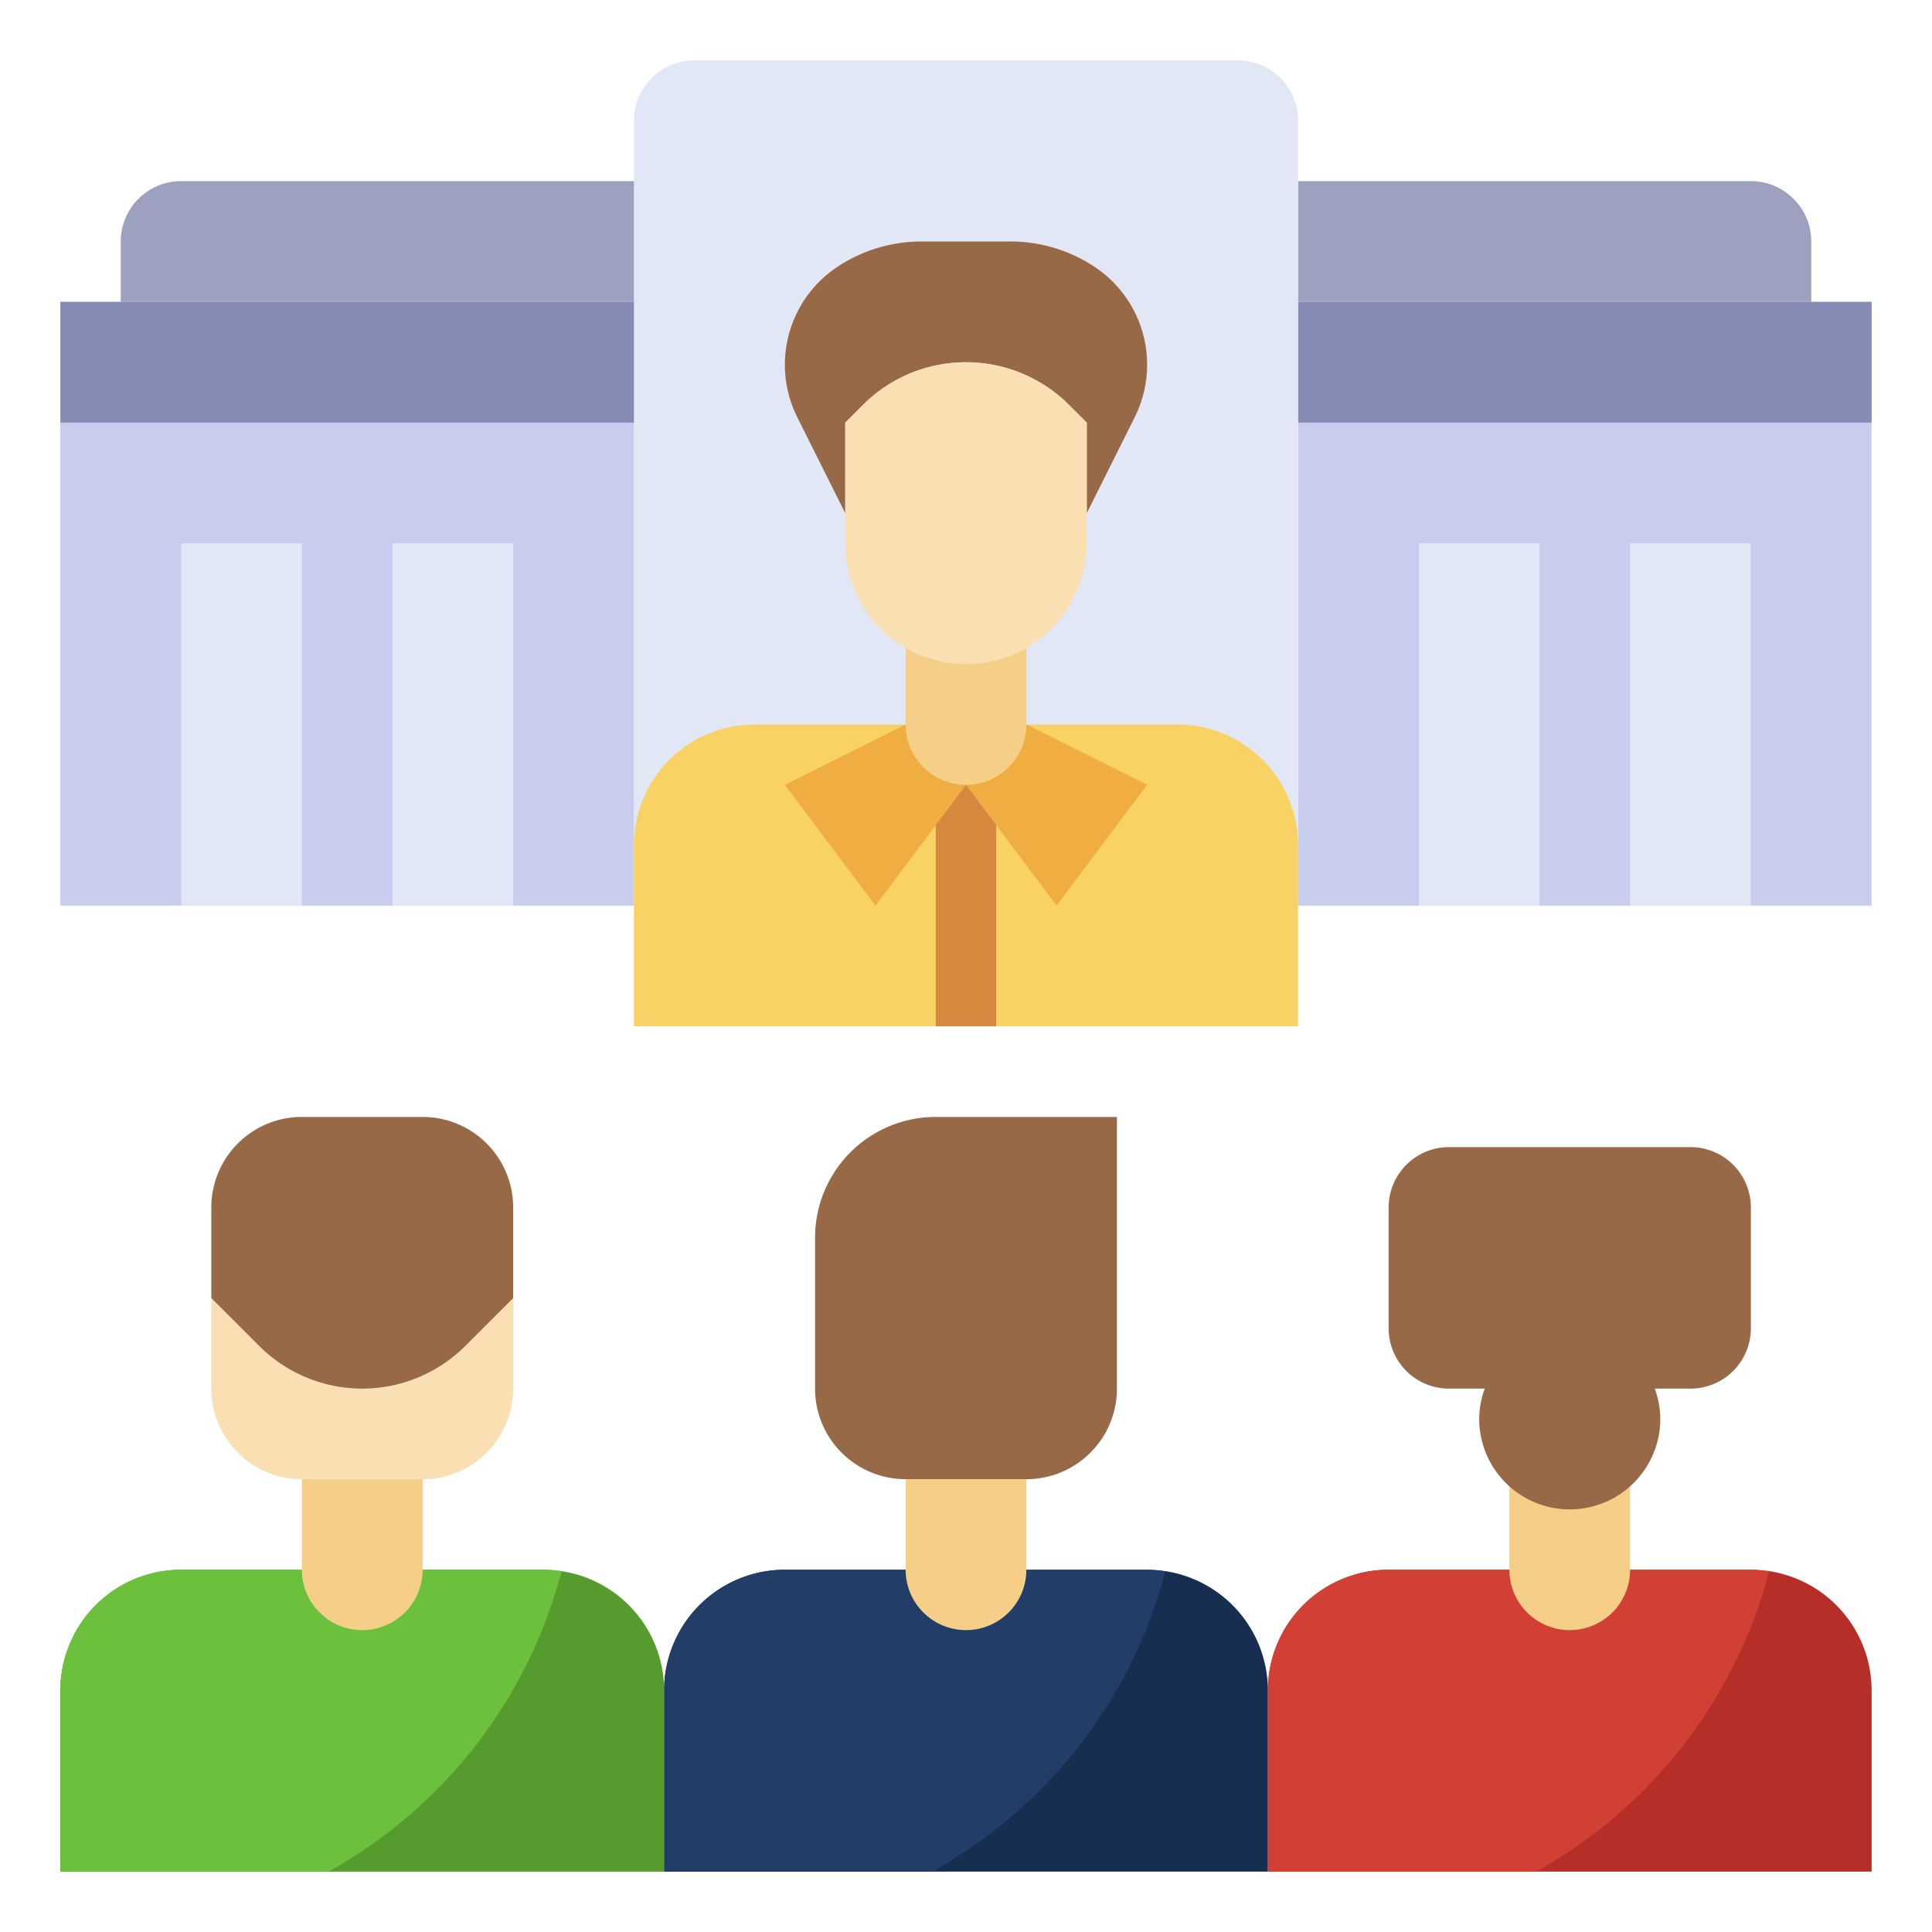 <svg id="Layer_3" height="512" viewBox="0 0 64 64" width="512" xmlns="http://www.w3.org/2000/svg" data-name="Layer 3"><path d="m54 52h4a4 4 0 0 1 4 4v6h-20v-6a4 4 0 0 1 4-4h4" fill="#b52f28"/><path d="m34 52h4a4 4 0 0 1 4 4v6h-20v-6a4 4 0 0 1 4-4h4" fill="#172e50"/><path d="m38.6 52.061a3.987 3.987 0 0 0 -.6-.061h-12a4 4 0 0 0 -4 4v6h8.881a16.02 16.02 0 0 0 7.719-9.939z" fill="#213d68"/><path d="m58.6 52.061a3.987 3.987 0 0 0 -.6-.061h-12a4 4 0 0 0 -4 4v6h8.881a16.02 16.02 0 0 0 7.719-9.939z" fill="#d23f34"/><path d="m14 52h4a4 4 0 0 1 4 4v6h-20v-6a4 4 0 0 1 4-4h4" fill="#559b2d"/><path d="m18.6 52.061a3.987 3.987 0 0 0 -.6-.061h-12a4 4 0 0 0 -4 4v6h8.881a16.02 16.02 0 0 0 7.719-9.939z" fill="#6bc13b"/><path d="m30 49v3a2 2 0 0 0 2 2 2 2 0 0 0 2-2v-3" fill="#f5cf88"/><path d="m17 43v3a3 3 0 0 1 -3 3h-4a3 3 0 0 1 -3-3v-3l1.586 1.586a4.828 4.828 0 0 0 3.414 1.414 4.828 4.828 0 0 0 3.414-1.414z" fill="#fadfb2"/><path d="m17 43-1.586 1.586a4.828 4.828 0 0 1 -3.414 1.414 4.828 4.828 0 0 1 -3.414-1.414l-1.586-1.586v-3a3 3 0 0 1 3-3h4a3 3 0 0 1 3 3z" fill="#976947"/><path d="m43 10h19v20h-19" fill="#c8cded"/><path d="m60 10v-2a2 2 0 0 0 -2-2h-15v4z" fill="#9da1bf"/><path d="m43 10h19v4h-19z" fill="#858bb5"/><path d="m21 30v-26a2 2 0 0 1 2-2h18a2 2 0 0 1 2 2v26" fill="#e2e7f6"/><path d="m21 10h-19v20h19" fill="#c8cded"/><path d="m4 10v-2a2 2 0 0 1 2-2h15v4z" fill="#9da1bf"/><path d="m2 10h19v4h-19z" fill="#858bb5"/><path d="m34 24h5a4 4 0 0 1 4 4v6h-22v-6a4 4 0 0 1 4-4h5" fill="#f9d266"/><path d="m10 49v3a2 2 0 0 0 2 2 2 2 0 0 0 2-2v-3" fill="#f5cf88"/><path d="m31 37h6a0 0 0 0 1 0 0v9a3 3 0 0 1 -3 3h-4a3 3 0 0 1 -3-3v-5a4 4 0 0 1 4-4z" fill="#976947"/><g fill="#e2e7f6"><path d="m6 30v-12h4v12"/><path d="m13 30v-12h4v12"/><path d="m58 30v-12h-4v12"/><path d="m51 30v-12h-4v12"/></g><path d="m31 24.999h2v8.999h-2z" fill="#d5883e"/><path d="m30 24-4 2 3 4 3-4" fill="#f0ae42"/><path d="m34 24 4 2-3 4-3-4" fill="#f0ae42"/><path d="m30 21v3a2 2 0 0 0 2 2 2 2 0 0 0 2-2v-3" fill="#f5cf88"/><path d="m36 17 1.589-3.179a3.888 3.888 0 0 0 .411-1.739 3.891 3.891 0 0 0 -1.732-3.237 5.034 5.034 0 0 0 -2.792-.845h-2.952a5.034 5.034 0 0 0 -2.792.845 3.891 3.891 0 0 0 -1.732 3.237 3.888 3.888 0 0 0 .411 1.739l1.589 3.179v-3l.586-.586a4.828 4.828 0 0 1 3.414-1.414 4.828 4.828 0 0 1 3.414 1.414l.586.586z" fill="#976947"/><path d="m36 14v4a4 4 0 0 1 -4 4 4 4 0 0 1 -4-4v-4l.586-.586a4.828 4.828 0 0 1 3.414-1.414 4.828 4.828 0 0 1 3.414 1.414z" fill="#fadfb2"/><path d="m50 49v3a2 2 0 0 0 2 2 2 2 0 0 0 2-2v-3" fill="#f5cf88"/><path d="m56 38h-8a2 2 0 0 0 -2 2v4a2 2 0 0 0 2 2h1.184a2.962 2.962 0 0 0 -.184 1 3 3 0 0 0 6 0 2.962 2.962 0 0 0 -.184-1h1.184a2 2 0 0 0 2-2v-4a2 2 0 0 0 -2-2z" fill="#976947"/></svg>